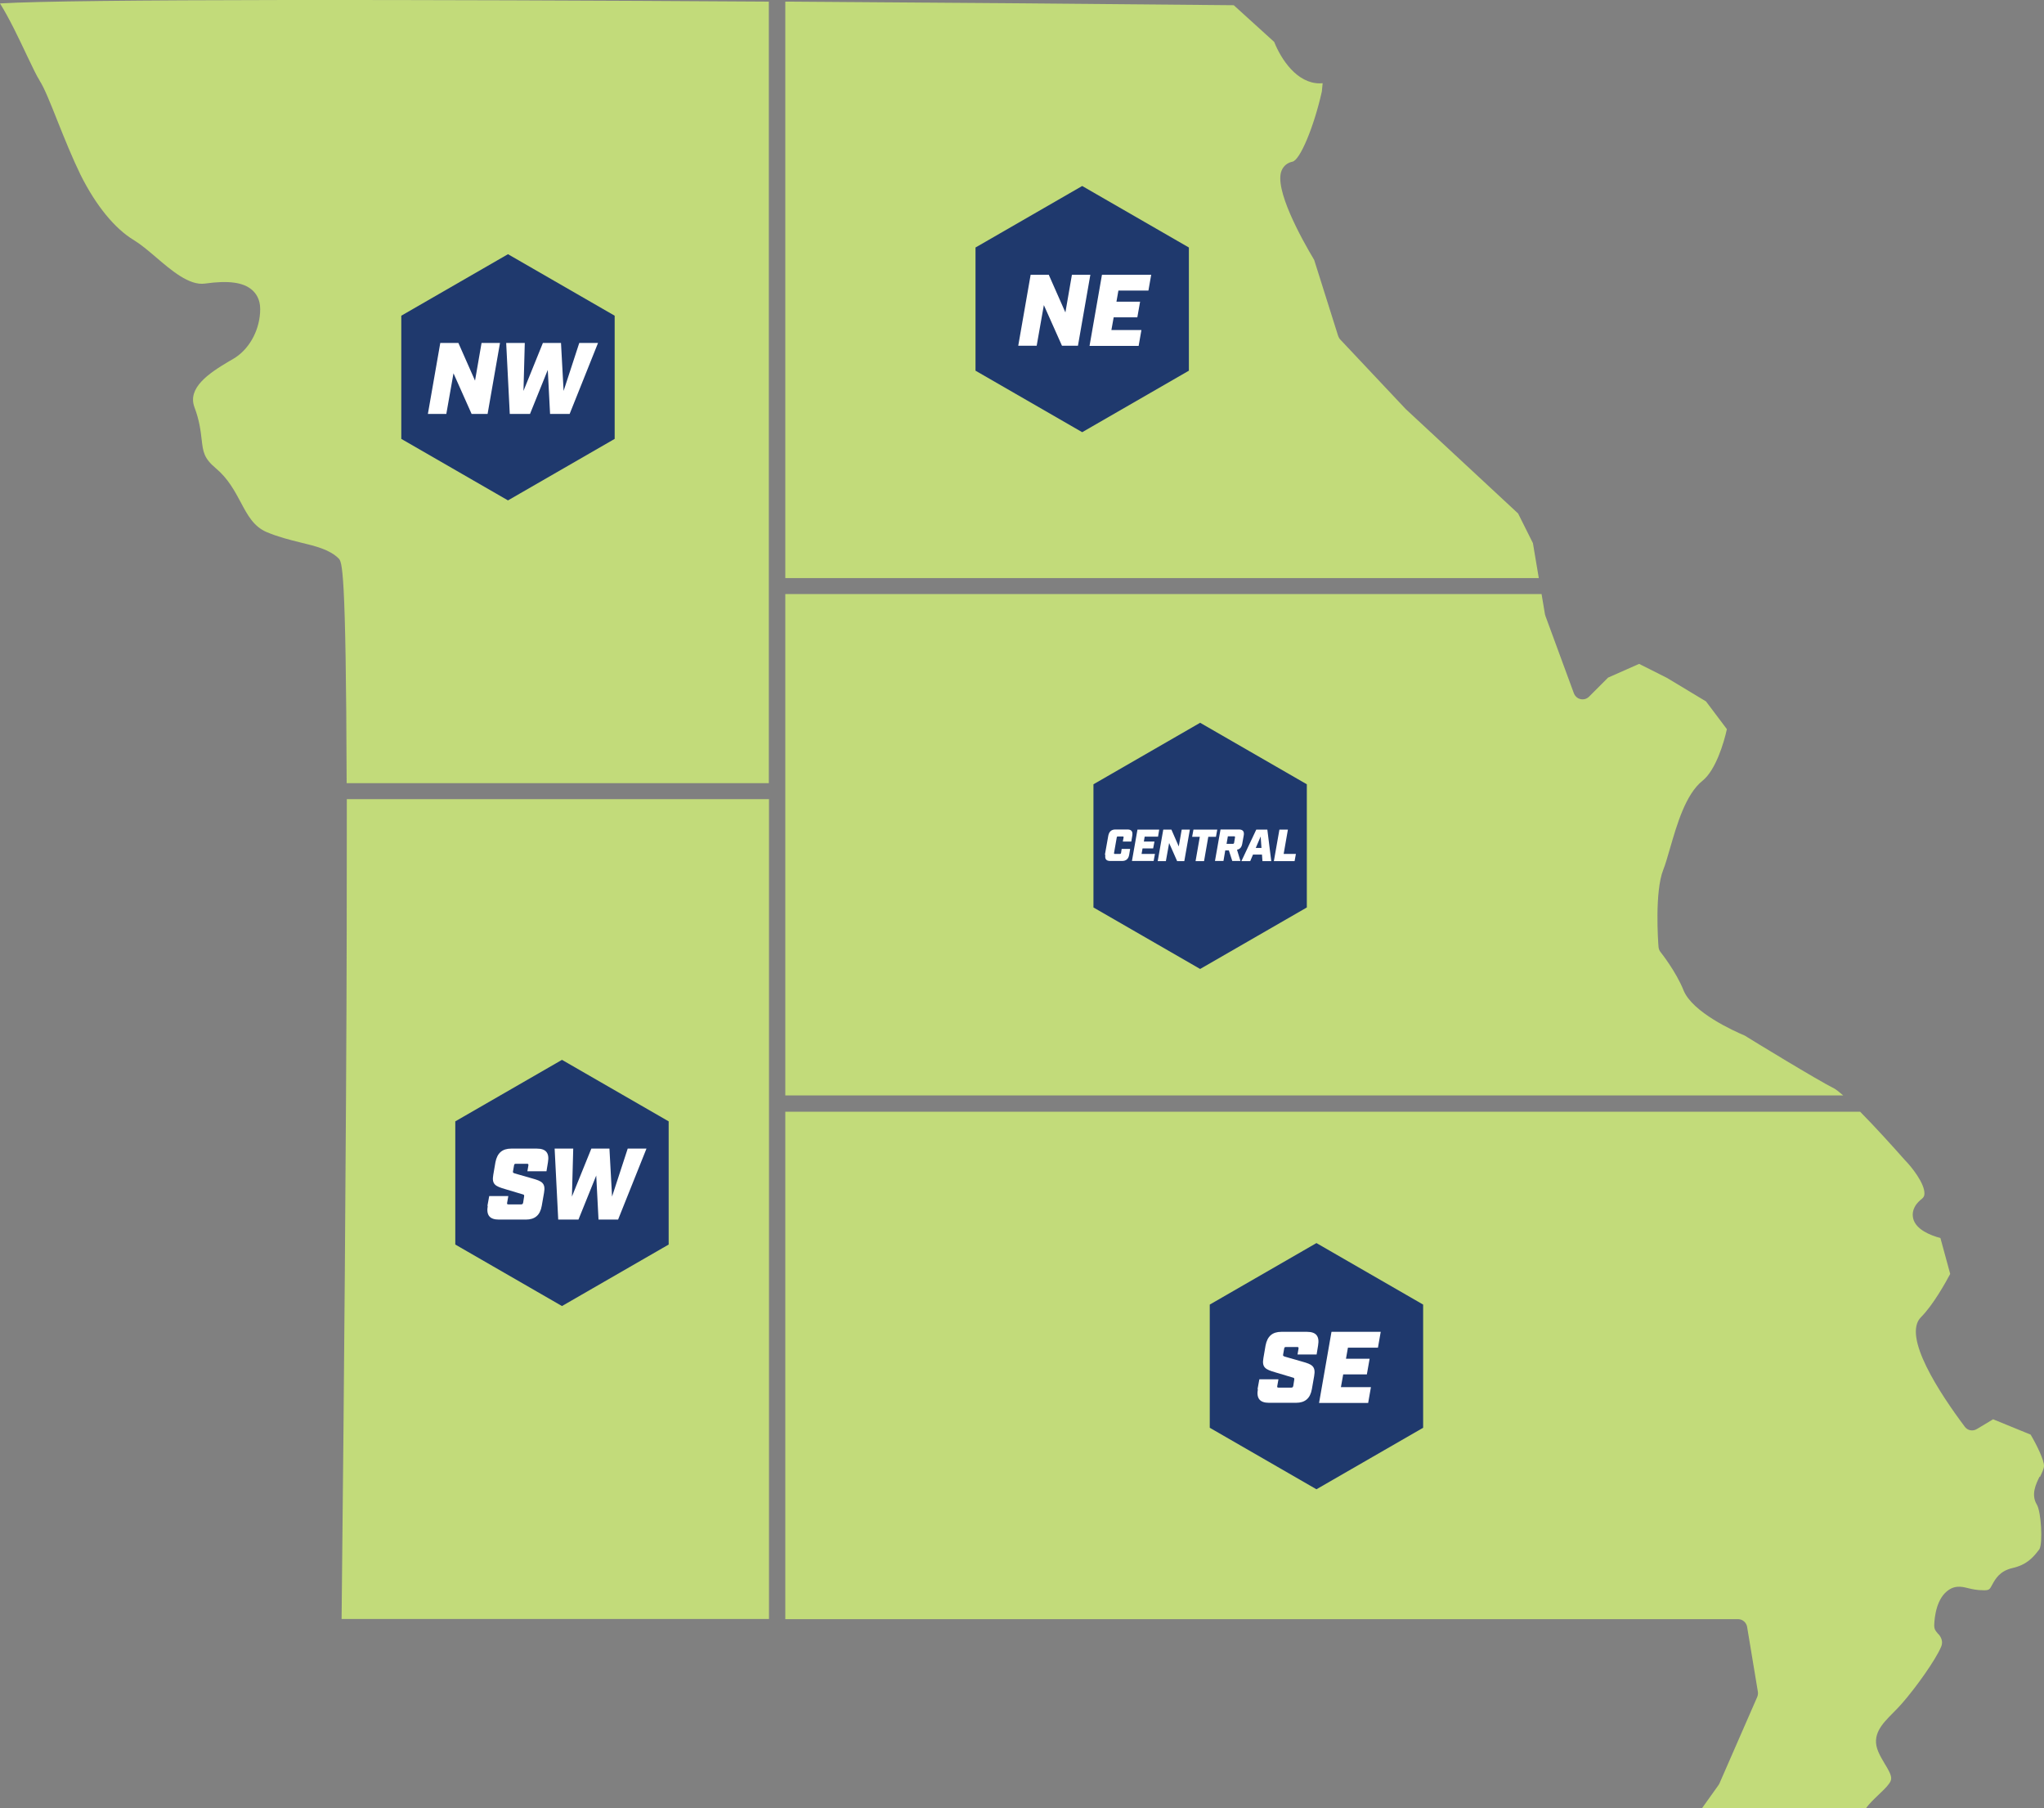 <?xml version="1.0" encoding="UTF-8"?>
<svg id="Layer_1" data-name="Layer 1" xmlns="http://www.w3.org/2000/svg" width="125.3" height="110.84" viewBox="0 0 125.3 110.84">
  <rect x="0" y="0" width="125.3" height="110.84" fill="#808080" stroke="none"/>
  <defs>
    <style>
      .cls-1 {
        fill: #fff;
      }

      .cls-2 {
        fill: #c2db7a;
      }

      .cls-3 {
        fill: #1f396d;
      }
    </style>
  </defs>
  <g>
    <path class="cls-2" d="m48.14,67.14h64.85c-.23-.2-.43-.36-.56-.43-.97-.48-5.02-2.95-5.48-3.24-.62-.26-3.21-1.42-3.75-2.78-.46-1.15-1.4-2.33-1.41-2.34-.07-.09-.11-.2-.12-.31-.03-.34-.24-3.4.29-4.73.13-.32.26-.79.41-1.3.43-1.48.96-3.33,2-4.16.8-.64,1.31-2.32,1.49-3.16l-1.28-1.7-2.39-1.44-1.71-.86-1.9.84-1.17,1.17c-.14.14-.33.19-.52.15-.19-.04-.34-.18-.41-.36l-1.74-4.73s-.02-.07-.03-.1l-.21-1.25h-46.36v30.71Z"/>
    <path class="cls-2" d="m48.14,35.43h46.19l-.36-2.14-.91-1.82-6.89-6.4-4.01-4.26c-.06-.06-.1-.14-.13-.22l-1.47-4.66c-.79-1.32-2.48-4.38-1.99-5.49.12-.28.36-.47.66-.53.46-.09,1.32-2.14,1.8-4.3l.05-.51c-.06,0-.12.01-.18.01-1.4,0-2.37-1.48-2.79-2.54l-2.48-2.25c-8.4-.08-18-.16-27.49-.22v35.32Z"/>
    <path class="cls-2" d="m125.05,90.53c.12-.25.25-.51.25-.69,0-.34-.41-1.22-.82-1.91l-2.3-.94-1,.6c-.25.15-.57.09-.74-.15-1.5-2-3.85-5.54-2.68-6.71.75-.75,1.52-2.14,1.79-2.65l-.6-2.2c-.61-.16-1.51-.52-1.67-1.2-.07-.3-.04-.75.53-1.2.11-.09.16-.18.16-.31.03-.63-.8-1.67-1.21-2.08-.76-.86-1.82-2.03-2.73-2.95H48.14v31.1h58.4c.28,0,.51.2.56.47l.66,3.98c.02.11,0,.22-.04.32l-2.32,5.31s-.04.07-.06.1l-1.02,1.43h10.05c.2-.28.47-.54.73-.79.26-.25.54-.5.72-.76.21-.29.13-.52-.28-1.19-.14-.24-.29-.48-.4-.75-.44-1.02.24-1.7.89-2.36.18-.18.38-.38.57-.6.84-.96,2.05-2.65,2.39-3.46.21-.48-.21-.83-.22-.84,0,0,0-.01-.01-.02-.04-.04-.07-.08-.1-.13-.01-.02-.03-.04-.04-.06-.03-.07-.05-.15-.05-.23,0-.14.02-1.37.66-2.02.52-.52,1.01-.4,1.41-.3.25.06.54.13.98.13.32,0,.35-.05.51-.35.18-.33.45-.83,1.23-1.01.88-.2,1.27-.64,1.66-1.16.21-.37.11-2.29-.16-2.73-.37-.62-.06-1.25.17-1.72Z"/>
    <path class="cls-2" d="m2.42,4.93c.28.42.65,1.34,1.11,2.5.43,1.08.93,2.31,1.41,3.29.94,1.88,2.1,3.3,3.27,4,.41.25.85.62,1.32,1.02.97.83,2.07,1.78,3.04,1.64,1.43-.2,2.34-.08,2.88.39.23.2.5.56.5,1.17,0,1.19-.59,2.35-1.5,2.96-.11.07-.25.16-.42.25-1.25.74-2.55,1.63-2.11,2.81.31.82.38,1.46.44,1.97.09.77.13,1.15.88,1.78.74.62,1.15,1.39,1.52,2.08.42.79.79,1.48,1.58,1.82.71.3,1.43.48,2.08.64.96.23,1.79.44,2.33.97.22.22.46.48.5,13.78h25.88V.1C25.45-.04,4.56-.06,0,.21c.56.89,1.15,2.13,1.65,3.19.32.67.62,1.3.77,1.52Z"/>
    <path class="cls-2" d="m47.14,48.98h-25.88c0,4.58,0,10.58-.05,18.5-.08,14.34-.24,28.76-.27,31.75h26.2v-50.25Z"/>
  </g>
  <g>
    <path class="cls-3" d="m73.57,44.3l-6.54,3.77v7.55l6.54,3.77,6.54-3.77v-7.55l-6.54-3.77Z"/>
    <g>
      <path class="cls-1" d="m67.73,52.4l.21-1.18c.05-.25.19-.38.44-.38h.73c.25,0,.34.12.3.38l-.06.36h-.52l.05-.26s0-.05-.04-.05h-.33s-.05.01-.05.05l-.17.97s0,.05.04.05h.33s.05-.01.06-.05l.04-.26h.52l-.06.36c-.04.25-.19.38-.43.38h-.73c-.25,0-.34-.12-.3-.38Z"/>
      <path class="cls-1" d="m69.72,50.85h1.34l-.07.43h-.82l-.05.3h.65l-.08.42h-.65l-.06.34h.82l-.08.43h-1.33l.34-1.93Z"/>
      <path class="cls-1" d="m71.32,50.85h.49l.45,1.03.18-1.03h.5l-.34,1.93h-.44l-.49-1.11-.2,1.11h-.5l.34-1.93Z"/>
      <path class="cls-1" d="m73.55,51.29h-.47l.08-.44h1.46l-.08.44h-.47l-.26,1.49h-.52l.26-1.49Z"/>
      <path class="cls-1" d="m76.24,51.22l-.09.5c-.04.21-.14.33-.32.36l.21.69h-.5l-.21-.65h-.22l-.11.65h-.52l.34-1.93h1.12c.25,0,.35.12.3.38Zm-.65.5s.05-.01.06-.05l.06-.36s0-.05-.04-.05h-.4l-.08.46h.4Z"/>
      <path class="cls-1" d="m77.36,52.38h-.55l-.17.4h-.54l.91-1.93h.68l.24,1.93h-.54l-.03-.4Zm-.03-.41l-.05-.7-.3.7h.35Z"/>
      <path class="cls-1" d="m78.43,50.85h.52l-.26,1.49h.75l-.08.44h-1.27l.34-1.93Z"/>
    </g>
  </g>
  <g>
    <path class="cls-3" d="m66.34,11.4l-6.54,3.77v7.55l6.54,3.77,6.54-3.77v-7.55l-6.54-3.77Z"/>
    <g>
      <path class="cls-1" d="m63.18,16.84h1.11l1.02,2.31.4-2.31h1.13l-.76,4.35h-.98l-1.11-2.49-.44,2.49h-1.13l.76-4.35Z"/>
      <path class="cls-1" d="m67.56,16.84h3.01l-.17.97h-1.84l-.12.68h1.45l-.17.96h-1.45l-.14.78h1.84l-.17.97h-3.01l.76-4.35Z"/>
    </g>
  </g>
  <g>
    <path class="cls-3" d="m31.14,15.58l-6.54,3.77v7.55l6.54,3.77,6.54-3.77v-7.55l-6.54-3.77Z"/>
    <g>
      <path class="cls-1" d="m26.99,21.02h1.11l1.02,2.31.4-2.31h1.13l-.76,4.35h-.98l-1.11-2.49-.44,2.49h-1.13l.76-4.35Z"/>
      <path class="cls-1" d="m31.03,21.02h1.14l-.08,2.94,1.19-2.94h1.11l.16,2.94.96-2.94h1.15l-1.74,4.35h-1.2l-.14-2.7-1.09,2.7h-1.24l-.22-4.35Z"/>
    </g>
  </g>
  <g>
    <path class="cls-3" d="m34.45,64.96l-6.54,3.77v7.55l6.54,3.77,6.54-3.77v-7.55l-6.54-3.77Z"/>
    <g>
      <path class="cls-1" d="m29.88,73.91l.11-.6h1.17l-.07.4c-.02.09,0,.11.09.11h.75c.09,0,.12-.02.14-.11l.06-.38c.01-.09-.01-.11-.1-.13l-1.07-.32c-.58-.17-.83-.28-.72-.88l.13-.76c.11-.57.42-.84.97-.84h1.57c.56,0,.78.27.68.84l-.09.55h-1.17l.06-.35c.01-.09,0-.11-.09-.11h-.67c-.08,0-.11.02-.12.11l-.06.34c-.02.09,0,.1.1.14l1.08.31c.58.16.83.28.72.88l-.14.8c-.1.57-.42.84-.97.84h-1.66c-.56,0-.78-.27-.68-.84Z"/>
      <path class="cls-1" d="m34,70.4h1.14l-.08,2.94,1.19-2.94h1.11l.16,2.94.96-2.94h1.15l-1.74,4.35h-1.2l-.14-2.7-1.09,2.7h-1.24l-.22-4.35Z"/>
    </g>
  </g>
  <g>
    <path class="cls-3" d="m80.7,76.19l-6.54,3.77v7.55l6.54,3.77,6.54-3.77v-7.55l-6.54-3.77Z"/>
    <g>
      <path class="cls-1" d="m77.09,85.14l.11-.6h1.17l-.07.4c-.02.09,0,.11.09.11h.75c.09,0,.12-.02.14-.11l.06-.38c.01-.09-.01-.11-.1-.13l-1.07-.32c-.58-.17-.83-.28-.72-.88l.13-.76c.11-.57.42-.84.97-.84h1.57c.56,0,.78.27.68.84l-.09.55h-1.17l.06-.35c.01-.09,0-.11-.09-.11h-.67c-.08,0-.11.02-.12.11l-.06.34c-.02.09,0,.1.1.14l1.08.31c.58.16.83.28.72.88l-.14.8c-.1.57-.42.84-.97.84h-1.66c-.56,0-.78-.27-.68-.84Z"/>
      <path class="cls-1" d="m81.63,81.63h3.01l-.17.97h-1.84l-.12.68h1.45l-.17.96h-1.45l-.14.78h1.84l-.17.97h-3.01l.76-4.35Z"/>
    </g>
  </g>
</svg>